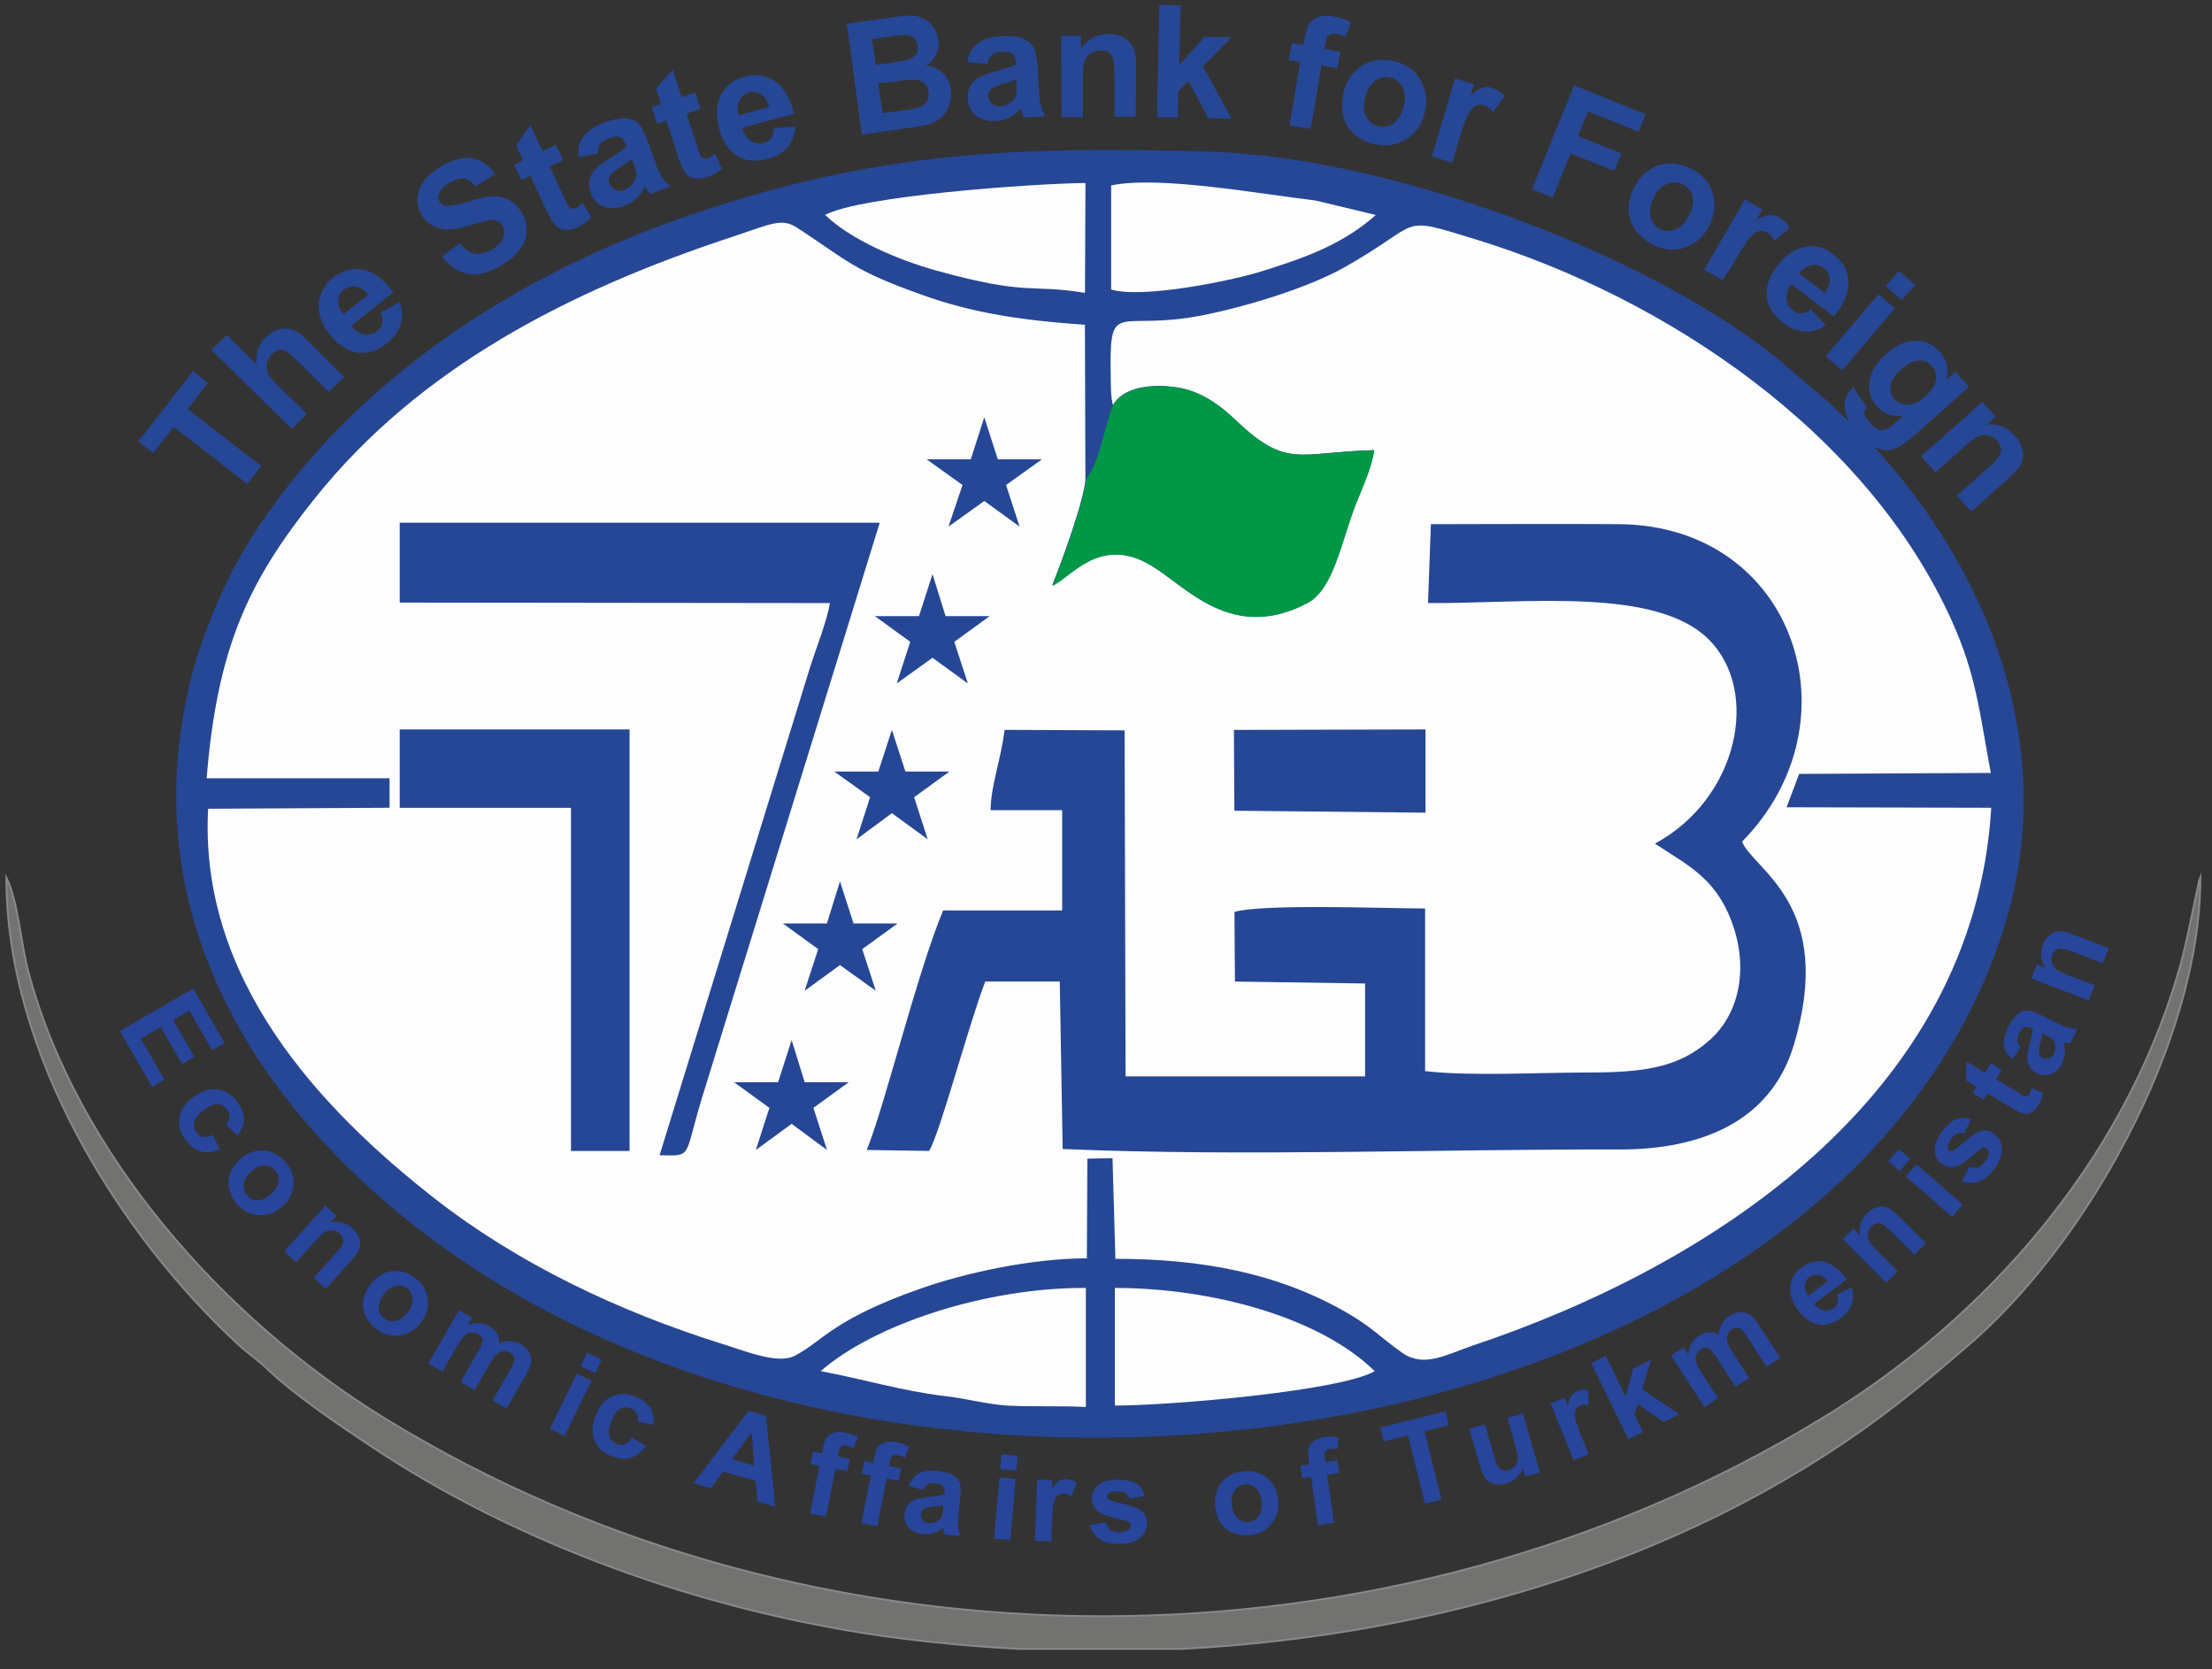<?xml version="1.0" encoding="UTF-8"?> <svg xmlns="http://www.w3.org/2000/svg" width="110" height="83" viewBox="0 0 110 83" fill="none"><rect x="0" y="0" width="110" height="83" fill="#333333" stroke="none"/><g clip-path="url(#clip0_865_1698)"><path fill-rule="evenodd" clip-rule="evenodd" d="M88.315 17.762C81.626 12.444 68.896 7.776 60.065 7.535C50.44 7.271 43.678 7.535 34.606 10.591C25.678 13.575 17.353 19.014 12.42 26.858C11.289 28.639 10.085 31.43 9.508 33.692C6.717 44.834 12.107 54.074 20.168 60.595C43.87 79.773 91.227 72.795 99.649 46.157C102.537 36.989 98.759 27.821 92.334 21.3C89.326 18.628 93.778 22.43 88.315 17.762Z" fill="#264796"></path><path fill-rule="evenodd" clip-rule="evenodd" d="M55.348 20.143C55.95 19.084 57.706 19.084 58.741 19.3C59.968 19.565 60.883 20.359 61.484 20.937C64.011 23.319 64.564 22.477 68.318 22.381C68.222 23.223 67.644 24.45 67.404 25.076C66.658 27.001 66.321 29.287 64.997 29.985C61.243 31.958 59.006 29.166 57.225 28.108C54.674 26.568 53.182 28.782 52.316 29.118C52.749 28.06 53.904 24.907 53.976 23.849L53.952 16.148C50.848 15.932 48.37 15.571 45.843 14.656C42.378 13.429 42.137 12.948 39.659 11.335C38.865 10.806 38.335 11.143 36.362 11.793C28.349 14.44 20.889 18.242 15.668 24.763C12.395 28.854 10.807 32.126 10.277 38.696H19.373V40.163L10.35 40.212C9.892 48.706 15.908 55.131 21.635 59.607C25.774 62.831 30.731 65.189 35.857 66.802C37.036 67.162 38.672 67.86 39.538 67.403C40.886 66.705 41.415 65.598 45.747 64.082C47.985 63.288 51.305 62.566 54.049 62.566L54.073 57.609L55.324 57.585L55.468 62.59C59.655 62.59 63.481 63.264 66.922 65.237C68.27 66.007 68.655 66.513 69.762 67.283C70.821 68.005 71.928 67.355 73.179 66.922C84.946 63 98.157 54.577 99.023 40.163L88.844 40.139L89.47 38.479L98.999 38.431C98.421 35.279 98.253 33.522 97.074 30.899C92.863 21.514 82.876 14.825 73.42 11.913C69.401 10.686 70.893 11.023 66.826 13.309C64.973 14.344 61.845 15.282 59.727 15.691C55.709 16.461 55.204 14.921 55.228 18.218C55.252 18.891 55.204 19.662 55.348 20.143Z" fill="#FDFDFD"></path><path fill-rule="evenodd" clip-rule="evenodd" d="M71.013 29.986C75.922 30.01 82.371 29.168 84.994 31.815C87.545 34.389 86.438 39.707 82.299 41.945C83.839 42.98 85.283 43.606 86.101 45.795C86.991 48.13 86.486 50.416 85.018 51.715C83.43 53.135 81.625 53.327 78.834 53.327C76.499 53.327 73.082 53.52 70.869 53.255V45.17C68.895 45.17 62.88 44.929 61.388 45.338L61.412 48.803L67.885 48.9V53.52H55.974L55.925 36.314L49.958 36.29C49.765 37.83 49.284 38.985 49.26 40.285H52.821V45.266H46.902C45.602 48.37 43.966 55.108 43.1 57.177L46.204 57.225C46.757 56.311 48.153 50.993 48.995 48.803H52.701L52.845 57.129C61.821 57.514 71.543 57.129 80.566 57.153C84.537 57.153 88.05 55.806 89.205 51.956C91.299 44.977 87.208 43.269 86.63 41.849C92.478 35.905 89.253 26.184 80.59 26.063C77.462 26.039 74.286 26.063 71.157 26.063L71.013 29.986Z" fill="#264796"></path><path fill-rule="evenodd" clip-rule="evenodd" d="M109.42 43.651C109.396 43.723 109.347 43.795 109.347 43.843L108.866 46.13C108.698 46.9 108.529 47.694 108.289 48.464C105.545 57.728 98.832 65.501 90.626 70.506C69.162 83.62 40.526 83.668 19.11 70.506C11.169 65.621 3.806 57.367 1.399 48.271C1.038 46.9 0.894 44.782 0.316 43.627C0.316 52.554 6.068 61.506 11.819 66.824C12.42 67.377 12.757 67.546 13.407 68.172C14.73 69.423 16.92 70.891 18.436 71.901C25.679 76.738 34.799 80.035 43.847 81.334C46.085 81.647 48.347 81.864 50.657 81.984H58.79C71.664 81.31 84.634 77.412 94.476 69.712C95.655 68.797 96.546 68.027 97.677 67.065C103.644 62.084 109.444 51.784 109.42 43.651Z" fill="#727271" stroke="#898989" stroke-width="0.091" stroke-miterlimit="10"></path><path fill-rule="evenodd" clip-rule="evenodd" d="M19.877 29.961L41.269 29.985C41.125 30.899 40.547 32.319 40.259 33.257L32.799 57.441C34.483 57.465 33.978 57.609 34.941 54.481L43.748 25.99H19.877V29.961Z" fill="#264796"></path><path fill-rule="evenodd" clip-rule="evenodd" d="M55.348 20.146C54.842 21.493 54.77 22.721 54 23.852C53.928 24.91 52.773 28.039 52.34 29.122C53.206 28.785 54.674 26.571 57.249 28.111C59.029 29.17 61.267 31.961 65.021 29.988C66.321 29.29 66.682 27.004 67.428 25.079C67.668 24.453 68.246 23.226 68.342 22.384C64.588 22.48 64.035 23.322 61.508 20.94C60.906 20.362 59.992 19.568 58.765 19.304C57.706 19.111 55.949 19.111 55.348 20.146Z" fill="#009746"></path><path fill-rule="evenodd" clip-rule="evenodd" d="M19.877 40.166H28.395V56.962V57.227H31.307V36.268H19.877V40.166Z" fill="#264796"></path><path fill-rule="evenodd" clip-rule="evenodd" d="M40.812 68.176C42.786 68.537 44.879 69.163 46.901 69.403C48.007 69.524 49.018 69.812 50.053 69.885C51.352 69.957 52.676 69.885 53.999 69.957V64.037C48.946 64.013 43.411 65.89 40.812 68.176Z" fill="#FDFDFD"></path><path fill-rule="evenodd" clip-rule="evenodd" d="M55.441 68.417V69.885C58.209 69.885 66.655 69.163 68.363 68.176C65.62 65.481 60.23 64.037 55.441 64.037V68.417Z" fill="#FDFDFD"></path><path fill-rule="evenodd" clip-rule="evenodd" d="M55.256 14.394C56.748 14.852 61.007 14.009 62.619 13.528C64.857 12.83 66.734 12.181 68.418 10.689L65.411 9.967C62.691 9.654 57.614 8.715 55.256 9.221V14.394Z" fill="#FDFDFD"></path><path fill-rule="evenodd" clip-rule="evenodd" d="M41.033 10.688C42.309 11.915 44.595 12.902 46.568 13.455C51.188 14.73 51.164 14.105 53.955 14.562L53.979 9.1C51.308 9.124 42.742 9.749 41.033 10.688Z" fill="#FDFDFD"></path><path fill-rule="evenodd" clip-rule="evenodd" d="M61.385 40.31L70.89 40.407V36.268L61.361 36.292L61.385 40.31Z" fill="#264796"></path><path d="M12.295 24.065L8.637 21.225L7.627 22.525L6.881 21.947L9.6 18.458L10.346 19.036L9.335 20.335L12.993 23.175L12.295 24.065ZM11.284 16.653L12.752 18.121C12.704 17.592 12.849 17.135 13.185 16.798C13.354 16.629 13.546 16.485 13.763 16.413C13.979 16.341 14.148 16.317 14.341 16.341C14.509 16.365 14.677 16.437 14.822 16.533C14.966 16.629 15.183 16.798 15.423 17.062L17.108 18.747L16.338 19.493L14.822 17.977C14.533 17.688 14.316 17.496 14.196 17.448C14.076 17.399 13.979 17.375 13.859 17.399C13.739 17.423 13.619 17.496 13.522 17.616C13.402 17.736 13.306 17.881 13.282 18.049C13.234 18.218 13.258 18.386 13.33 18.554C13.402 18.723 13.57 18.939 13.811 19.156L15.255 20.576L14.509 21.322L10.514 17.399L11.284 16.653ZM18.937 15.546L19.875 15.017C20.019 15.402 20.019 15.787 19.923 16.124C19.827 16.461 19.586 16.774 19.249 17.062C18.696 17.496 18.142 17.64 17.589 17.496C17.156 17.375 16.747 17.087 16.41 16.653C16.001 16.124 15.808 15.595 15.857 15.089C15.905 14.584 16.121 14.151 16.554 13.814C17.036 13.453 17.517 13.309 18.046 13.405C18.576 13.501 19.081 13.886 19.562 14.536L17.469 16.196C17.661 16.437 17.902 16.581 18.118 16.629C18.359 16.677 18.576 16.605 18.768 16.461C18.889 16.365 18.985 16.244 19.009 16.1C19.033 15.907 19.009 15.739 18.937 15.546ZM18.311 14.656C18.118 14.415 17.902 14.271 17.685 14.247C17.469 14.223 17.276 14.271 17.108 14.391C16.915 14.536 16.819 14.728 16.819 14.945C16.795 15.162 16.891 15.402 17.084 15.619C17.06 15.643 18.311 14.656 18.311 14.656ZM21.969 12.755L22.859 12.105C23.1 12.394 23.364 12.563 23.605 12.611C23.87 12.659 24.134 12.587 24.447 12.418C24.76 12.226 24.952 12.033 25.025 11.817C25.097 11.6 25.097 11.383 24.977 11.215C24.904 11.095 24.808 11.023 24.712 10.974C24.591 10.926 24.447 10.926 24.23 10.974C24.086 10.998 23.797 11.095 23.34 11.215C22.739 11.383 22.281 11.456 21.969 11.383C21.511 11.287 21.174 11.047 20.958 10.662C20.814 10.421 20.741 10.156 20.765 9.843C20.79 9.555 20.886 9.266 21.078 9.001C21.271 8.737 21.559 8.496 21.921 8.279C22.522 7.918 23.051 7.798 23.509 7.87C23.966 7.967 24.351 8.231 24.616 8.664L23.653 9.266C23.46 9.049 23.268 8.905 23.076 8.881C22.883 8.857 22.642 8.929 22.378 9.073C22.089 9.242 21.921 9.434 21.824 9.627C21.776 9.771 21.776 9.892 21.848 10.012C21.921 10.132 22.017 10.204 22.161 10.229C22.354 10.252 22.715 10.204 23.244 10.036C23.773 9.868 24.206 9.771 24.495 9.771C24.784 9.747 25.073 9.819 25.313 9.94C25.554 10.06 25.771 10.301 25.963 10.589C26.131 10.854 26.204 11.167 26.18 11.504C26.18 11.841 26.059 12.13 25.843 12.418C25.626 12.707 25.313 12.972 24.904 13.212C24.303 13.573 23.749 13.718 23.268 13.621C22.787 13.525 22.354 13.236 21.969 12.755ZM27.648 7.197L28.009 7.967L27.335 8.279L28.032 9.771C28.177 10.084 28.249 10.252 28.297 10.301C28.345 10.349 28.369 10.373 28.442 10.373C28.49 10.373 28.562 10.373 28.634 10.349C28.73 10.301 28.851 10.204 28.971 10.084L29.404 10.806C29.236 10.998 28.995 11.167 28.706 11.311C28.538 11.383 28.369 11.432 28.201 11.432C28.032 11.432 27.888 11.408 27.792 11.335C27.672 11.263 27.575 11.167 27.479 11.023C27.407 10.926 27.287 10.686 27.118 10.349L26.372 8.737L25.939 8.953L25.578 8.183L26.011 7.967L25.674 7.245L26.372 6.21L26.974 7.509L27.648 7.197ZM29.741 7.63L28.779 7.822C28.73 7.413 28.803 7.076 28.995 6.811C29.163 6.547 29.5 6.306 30.006 6.114C30.439 5.945 30.8 5.873 31.064 5.873C31.329 5.897 31.522 5.969 31.69 6.09C31.835 6.21 32.003 6.499 32.171 6.932L32.605 8.111C32.725 8.448 32.845 8.688 32.941 8.833C33.038 8.977 33.158 9.122 33.327 9.266L32.34 9.651C32.292 9.603 32.22 9.507 32.123 9.386C32.075 9.338 32.051 9.29 32.051 9.29C31.955 9.531 31.811 9.723 31.642 9.868C31.474 10.036 31.281 10.156 31.064 10.229C30.68 10.373 30.343 10.397 30.03 10.277C29.717 10.156 29.5 9.94 29.38 9.603C29.308 9.386 29.284 9.17 29.308 8.977C29.356 8.761 29.428 8.592 29.597 8.424C29.741 8.255 29.982 8.087 30.294 7.894C30.728 7.63 31.016 7.413 31.161 7.269L31.113 7.172C31.041 6.98 30.944 6.86 30.8 6.811C30.68 6.763 30.487 6.787 30.222 6.908C30.054 6.98 29.91 7.076 29.837 7.172C29.765 7.269 29.741 7.437 29.741 7.63ZM31.401 7.918C31.281 8.015 31.113 8.135 30.848 8.303C30.583 8.472 30.439 8.592 30.367 8.688C30.27 8.833 30.246 8.977 30.319 9.122C30.367 9.266 30.463 9.362 30.607 9.434C30.752 9.507 30.896 9.507 31.064 9.434C31.233 9.362 31.401 9.242 31.522 9.049C31.618 8.905 31.642 8.761 31.642 8.616C31.642 8.52 31.594 8.352 31.498 8.111L31.401 7.918ZM34.578 4.598L34.843 5.416L34.145 5.656L34.65 7.221C34.746 7.533 34.818 7.726 34.843 7.774C34.867 7.822 34.915 7.846 34.987 7.87C35.035 7.894 35.107 7.894 35.179 7.87C35.276 7.846 35.396 7.774 35.564 7.63L35.901 8.4C35.709 8.568 35.444 8.712 35.155 8.809C34.963 8.857 34.794 8.881 34.626 8.881C34.458 8.857 34.313 8.833 34.217 8.737C34.121 8.664 34.024 8.544 33.952 8.376C33.904 8.255 33.808 8.039 33.687 7.678L33.134 5.993L32.677 6.138L32.412 5.32L32.869 5.175L32.629 4.405L33.447 3.467L33.904 4.838L34.578 4.598ZM38.476 6.378L39.559 6.282C39.535 6.691 39.39 7.028 39.174 7.317C38.933 7.582 38.62 7.798 38.187 7.894C37.514 8.087 36.936 7.991 36.503 7.63C36.142 7.341 35.901 6.932 35.757 6.378C35.588 5.729 35.612 5.175 35.853 4.718C36.094 4.261 36.479 3.948 36.984 3.828C37.562 3.659 38.067 3.731 38.524 4.02C38.957 4.309 39.294 4.862 39.487 5.656L36.912 6.354C37.008 6.667 37.153 6.884 37.345 7.004C37.538 7.124 37.778 7.172 37.995 7.1C38.163 7.052 38.283 6.98 38.356 6.86C38.428 6.739 38.476 6.595 38.476 6.378ZM38.26 5.32C38.163 5.031 38.043 4.814 37.85 4.694C37.658 4.574 37.465 4.55 37.249 4.598C37.032 4.67 36.864 4.79 36.767 5.007C36.671 5.199 36.647 5.464 36.743 5.729L38.26 5.32ZM42.11 1.181L44.323 0.868C44.757 0.796 45.093 0.772 45.31 0.772C45.527 0.772 45.743 0.82 45.912 0.916C46.104 1.012 46.273 1.133 46.393 1.325C46.537 1.493 46.609 1.71 46.658 1.951C46.706 2.215 46.658 2.456 46.561 2.697C46.441 2.937 46.297 3.13 46.056 3.25C46.417 3.298 46.682 3.443 46.898 3.635C47.115 3.852 47.235 4.116 47.283 4.429C47.307 4.67 47.307 4.935 47.211 5.199C47.139 5.464 46.995 5.656 46.802 5.849C46.609 6.017 46.393 6.138 46.08 6.21C45.888 6.258 45.454 6.33 44.733 6.426L42.856 6.691L42.11 1.181ZM43.361 1.951L43.553 3.226L44.275 3.13C44.708 3.058 44.973 3.034 45.093 2.985C45.286 2.937 45.43 2.841 45.527 2.721C45.623 2.6 45.647 2.456 45.623 2.264C45.599 2.095 45.527 1.951 45.43 1.879C45.31 1.782 45.166 1.734 44.973 1.734C44.853 1.734 44.54 1.782 44.011 1.854L43.361 1.951ZM43.674 4.14L43.89 5.632L44.925 5.488C45.334 5.44 45.575 5.392 45.695 5.344C45.864 5.295 45.984 5.199 46.08 5.055C46.176 4.91 46.2 4.766 46.176 4.574C46.152 4.405 46.104 4.261 45.984 4.165C45.888 4.068 45.767 3.996 45.599 3.972C45.43 3.948 45.093 3.972 44.588 4.044L43.674 4.14ZM49.088 3.178L48.101 3.082C48.174 2.673 48.342 2.384 48.607 2.167C48.871 1.951 49.256 1.83 49.762 1.806C50.243 1.782 50.604 1.806 50.845 1.903C51.085 1.999 51.254 2.143 51.374 2.288C51.47 2.456 51.542 2.769 51.591 3.226L51.663 4.477C51.687 4.838 51.711 5.103 51.759 5.247C51.807 5.392 51.879 5.584 51.976 5.777L50.917 5.849C50.893 5.777 50.845 5.681 50.797 5.536C50.772 5.464 50.748 5.44 50.748 5.416C50.58 5.608 50.387 5.753 50.195 5.849C50.002 5.945 49.786 6.017 49.545 6.017C49.136 6.041 48.799 5.945 48.535 5.753C48.27 5.536 48.15 5.271 48.125 4.91C48.101 4.694 48.15 4.477 48.246 4.285C48.342 4.092 48.486 3.948 48.679 3.852C48.871 3.755 49.136 3.635 49.521 3.539C50.002 3.419 50.363 3.298 50.532 3.202V3.106C50.508 2.889 50.46 2.745 50.339 2.673C50.219 2.6 50.026 2.552 49.762 2.576C49.569 2.6 49.425 2.649 49.329 2.721C49.208 2.841 49.136 2.985 49.088 3.178ZM50.556 3.948C50.411 3.996 50.219 4.068 49.906 4.165C49.617 4.237 49.425 4.333 49.329 4.381C49.208 4.501 49.136 4.622 49.136 4.766C49.136 4.91 49.208 5.031 49.329 5.151C49.449 5.247 49.593 5.295 49.762 5.295C49.954 5.271 50.123 5.199 50.291 5.079C50.411 4.983 50.484 4.862 50.532 4.718C50.556 4.622 50.556 4.453 50.532 4.189L50.556 3.948ZM56.475 5.801H55.417V3.731C55.417 3.298 55.393 3.009 55.344 2.889C55.296 2.769 55.224 2.673 55.128 2.6C55.032 2.528 54.887 2.504 54.743 2.504C54.55 2.504 54.382 2.552 54.237 2.649C54.093 2.745 53.997 2.889 53.925 3.058C53.877 3.226 53.852 3.539 53.852 3.996V5.825H52.794L52.77 1.782H53.756V2.384C54.117 1.927 54.55 1.71 55.104 1.686C55.344 1.686 55.561 1.734 55.754 1.806C55.946 1.903 56.09 1.999 56.211 2.119C56.307 2.239 56.379 2.408 56.427 2.576C56.475 2.745 56.499 2.985 56.499 3.298L56.475 5.801ZM57.534 5.825L57.654 0.242L58.713 0.266L58.641 3.226L59.916 1.83L61.24 1.854L59.82 3.298L61.24 5.897L60.085 5.873L59.098 4.02L58.593 4.55L58.569 5.849L57.534 5.825ZM64.248 2.143L64.825 2.239L64.874 1.927C64.922 1.59 65.018 1.349 65.114 1.181C65.21 1.036 65.379 0.916 65.571 0.844C65.788 0.772 66.029 0.772 66.317 0.82C66.63 0.868 66.919 0.964 67.184 1.108L66.919 1.83C66.751 1.758 66.582 1.71 66.438 1.686C66.293 1.662 66.173 1.686 66.077 1.734C66.004 1.806 65.932 1.927 65.908 2.143L65.86 2.432L66.654 2.576L66.51 3.394L65.716 3.25L65.186 6.402L64.128 6.234L64.657 3.082L64.079 2.985L64.248 2.143ZM66.823 4.574C66.895 4.237 67.063 3.9 67.304 3.635C67.545 3.346 67.857 3.154 68.194 3.058C68.555 2.961 68.916 2.961 69.301 3.034C69.903 3.178 70.336 3.467 70.625 3.948C70.913 4.429 70.986 4.959 70.865 5.56C70.721 6.162 70.432 6.619 69.951 6.908C69.47 7.221 68.94 7.293 68.363 7.172C68.002 7.1 67.665 6.932 67.376 6.691C67.087 6.451 66.895 6.162 66.799 5.801C66.726 5.416 66.726 5.031 66.823 4.574ZM67.881 4.862C67.785 5.247 67.809 5.584 67.954 5.825C68.098 6.066 68.29 6.234 68.579 6.282C68.844 6.354 69.109 6.282 69.325 6.114C69.566 5.945 69.71 5.656 69.806 5.271C69.903 4.886 69.879 4.574 69.734 4.309C69.59 4.068 69.397 3.9 69.133 3.852C68.868 3.78 68.603 3.852 68.387 4.02C68.146 4.189 67.978 4.477 67.881 4.862ZM72.213 8.087L71.202 7.774L72.357 3.9L73.296 4.189L73.127 4.742C73.368 4.525 73.56 4.405 73.729 4.357C73.873 4.309 74.042 4.309 74.21 4.381C74.451 4.453 74.643 4.574 74.836 4.766L74.258 5.56C74.114 5.392 73.969 5.295 73.825 5.247C73.681 5.199 73.536 5.199 73.416 5.247C73.296 5.295 73.175 5.416 73.055 5.608C72.935 5.801 72.766 6.234 72.574 6.884L72.213 8.087ZM76.183 9.41L78.277 4.237L81.838 5.681L81.477 6.547L78.975 5.536L78.469 6.763L80.635 7.63L80.274 8.496L78.108 7.63L77.218 9.819L76.183 9.41ZM81.285 9.266C81.453 8.953 81.67 8.688 81.983 8.472C82.295 8.255 82.632 8.135 82.993 8.135C83.354 8.111 83.715 8.207 84.076 8.376C84.629 8.64 84.99 9.049 85.159 9.579C85.327 10.108 85.279 10.638 85.014 11.191C84.75 11.745 84.341 12.105 83.811 12.298C83.282 12.49 82.753 12.442 82.199 12.178C81.862 12.009 81.598 11.768 81.357 11.48C81.14 11.191 81.02 10.854 80.996 10.469C80.972 10.06 81.068 9.675 81.285 9.266ZM82.247 9.819C82.055 10.18 82.007 10.493 82.079 10.782C82.151 11.071 82.32 11.263 82.56 11.383C82.801 11.504 83.065 11.528 83.33 11.408C83.595 11.311 83.811 11.071 84.004 10.71C84.172 10.349 84.245 10.036 84.172 9.771C84.1 9.507 83.932 9.29 83.691 9.17C83.45 9.049 83.186 9.025 82.921 9.146C82.632 9.218 82.416 9.458 82.247 9.819ZM85.664 13.934L84.75 13.405L86.771 9.916L87.638 10.421L87.349 10.926C87.638 10.782 87.854 10.71 88.022 10.686C88.191 10.686 88.335 10.734 88.48 10.806C88.696 10.926 88.865 11.095 88.985 11.335L88.239 11.985C88.143 11.793 88.022 11.648 87.902 11.576C87.782 11.504 87.638 11.48 87.517 11.48C87.397 11.504 87.228 11.576 87.084 11.745C86.916 11.913 86.675 12.274 86.338 12.875L85.664 13.934ZM90.044 15.378L90.79 16.172C90.453 16.413 90.092 16.509 89.731 16.485C89.37 16.461 89.009 16.317 88.672 16.052C88.119 15.619 87.83 15.137 87.854 14.56C87.854 14.103 88.046 13.646 88.383 13.212C88.793 12.683 89.25 12.37 89.755 12.274C90.26 12.178 90.742 12.298 91.151 12.635C91.632 12.996 91.897 13.453 91.921 13.982C91.945 14.512 91.728 15.089 91.199 15.739L89.081 14.127C88.889 14.391 88.817 14.632 88.841 14.873C88.865 15.113 88.985 15.306 89.177 15.45C89.322 15.546 89.442 15.595 89.587 15.595C89.707 15.57 89.875 15.522 90.044 15.378ZM90.742 14.56C90.934 14.319 91.006 14.079 90.982 13.862C90.958 13.646 90.862 13.453 90.694 13.333C90.501 13.188 90.308 13.14 90.068 13.188C89.851 13.236 89.635 13.381 89.466 13.597L90.742 14.56ZM93.774 14.223L94.423 13.477L95.242 14.175L94.568 14.921L93.774 14.223ZM90.79 17.712L93.413 14.632L94.231 15.33L91.608 18.41L90.79 17.712ZM92.137 19.228L92.835 20.239C92.739 20.359 92.691 20.455 92.715 20.552C92.715 20.672 92.811 20.816 92.956 20.985C93.148 21.201 93.316 21.322 93.461 21.37C93.557 21.394 93.677 21.394 93.798 21.346C93.894 21.322 94.014 21.225 94.207 21.057L94.64 20.672C94.086 20.72 93.653 20.576 93.341 20.215C92.98 19.806 92.859 19.324 93.004 18.795C93.1 18.362 93.365 17.977 93.774 17.616C94.279 17.159 94.784 16.942 95.266 16.942C95.747 16.942 96.156 17.135 96.469 17.496C96.806 17.881 96.902 18.314 96.806 18.867L97.239 18.482L97.912 19.228L95.217 21.634C94.856 21.947 94.568 22.164 94.351 22.26C94.135 22.356 93.918 22.404 93.725 22.381C93.533 22.356 93.316 22.284 93.1 22.164C92.883 22.044 92.667 21.827 92.426 21.562C91.969 21.057 91.728 20.6 91.728 20.239C91.704 19.878 91.849 19.565 92.113 19.324C92.065 19.276 92.113 19.252 92.137 19.228ZM94.544 18.362C94.231 18.651 94.038 18.915 94.014 19.18C93.966 19.445 94.038 19.661 94.207 19.83C94.375 20.022 94.592 20.119 94.88 20.119C95.145 20.119 95.434 19.974 95.747 19.709C96.06 19.421 96.228 19.156 96.276 18.891C96.324 18.627 96.252 18.41 96.06 18.193C95.891 18.001 95.675 17.905 95.41 17.929C95.121 17.953 94.856 18.097 94.544 18.362ZM98.033 25.436L97.311 24.642L98.851 23.271C99.188 22.982 99.38 22.765 99.428 22.645C99.501 22.525 99.525 22.404 99.501 22.284C99.477 22.164 99.428 22.044 99.332 21.923C99.212 21.779 99.067 21.683 98.875 21.659C98.707 21.61 98.538 21.634 98.37 21.707C98.201 21.779 97.961 21.971 97.624 22.26L96.252 23.487L95.53 22.693L98.586 19.974L99.236 20.72L98.803 21.105C99.38 21.057 99.838 21.25 100.199 21.659C100.367 21.827 100.463 22.02 100.535 22.236C100.608 22.429 100.632 22.621 100.584 22.79C100.559 22.958 100.487 23.102 100.391 23.247C100.295 23.391 100.126 23.56 99.886 23.776L98.033 25.436Z" fill="#264796"></path><path d="M5.962 51.262L9.611 49.154L11.174 51.861L10.556 52.217L9.419 50.248L8.61 50.715L9.668 52.547L9.053 52.902L7.995 51.07L7.002 51.644L8.179 53.682L7.564 54.038L5.962 51.262Z" fill="#27459B"></path><path d="M11.814 56.462L11.23 55.902C11.343 55.786 11.403 55.666 11.412 55.542C11.422 55.418 11.383 55.295 11.294 55.173C11.175 55.01 11.024 54.921 10.84 54.906C10.659 54.891 10.436 54.979 10.172 55.17C9.879 55.383 9.708 55.583 9.658 55.768C9.609 55.955 9.645 56.132 9.765 56.298C9.856 56.422 9.964 56.498 10.091 56.526C10.22 56.553 10.383 56.521 10.578 56.428L10.935 57.15C10.592 57.297 10.277 57.331 9.989 57.251C9.701 57.171 9.442 56.972 9.211 56.654C8.948 56.293 8.853 55.922 8.924 55.541C8.997 55.161 9.234 54.825 9.638 54.532C10.045 54.236 10.441 54.113 10.824 54.164C11.208 54.214 11.534 54.423 11.801 54.79C12.019 55.091 12.128 55.377 12.126 55.648C12.127 55.92 12.023 56.191 11.814 56.462Z" fill="#27459B"></path><path d="M11.924 57.652C12.117 57.465 12.35 57.332 12.623 57.253C12.895 57.174 13.163 57.175 13.425 57.257C13.69 57.34 13.926 57.489 14.133 57.704C14.454 58.036 14.609 58.413 14.598 58.835C14.588 59.255 14.418 59.624 14.088 59.942C13.756 60.263 13.377 60.422 12.95 60.418C12.525 60.415 12.156 60.251 11.842 59.925C11.648 59.724 11.507 59.488 11.421 59.217C11.336 58.947 11.336 58.68 11.419 58.415C11.504 58.15 11.672 57.895 11.924 57.652ZM12.468 58.277C12.251 58.487 12.134 58.7 12.118 58.916C12.102 59.131 12.167 59.314 12.314 59.466C12.46 59.617 12.64 59.688 12.855 59.679C13.07 59.67 13.289 59.559 13.509 59.346C13.724 59.139 13.84 58.927 13.856 58.712C13.873 58.498 13.808 58.315 13.662 58.164C13.515 58.012 13.334 57.941 13.119 57.949C12.903 57.957 12.686 58.067 12.468 58.277Z" fill="#27459B"></path><path d="M16.203 64.076L15.603 63.536L16.645 62.378C16.866 62.133 16.995 61.963 17.034 61.869C17.073 61.773 17.082 61.679 17.06 61.587C17.039 61.495 16.988 61.413 16.906 61.34C16.802 61.246 16.683 61.191 16.549 61.174C16.416 61.156 16.291 61.18 16.175 61.246C16.06 61.313 15.889 61.474 15.661 61.727L14.735 62.755L14.135 62.214L16.178 59.945L16.735 60.447L16.435 60.781C16.864 60.703 17.229 60.799 17.529 61.069C17.662 61.189 17.761 61.322 17.827 61.469C17.894 61.615 17.922 61.75 17.911 61.874C17.902 61.999 17.865 62.118 17.802 62.232C17.74 62.346 17.63 62.491 17.473 62.666L16.203 64.076Z" fill="#27459B"></path><path d="M18.446 63.826C18.607 63.612 18.817 63.444 19.073 63.324C19.33 63.203 19.594 63.162 19.867 63.202C20.141 63.243 20.397 63.353 20.636 63.533C21.005 63.811 21.217 64.159 21.271 64.577C21.327 64.993 21.217 65.384 20.941 65.75C20.663 66.119 20.313 66.335 19.891 66.399C19.472 66.462 19.081 66.357 18.72 66.085C18.497 65.916 18.321 65.705 18.194 65.451C18.068 65.197 18.025 64.934 18.066 64.66C18.108 64.384 18.235 64.106 18.446 63.826ZM19.081 64.359C18.899 64.601 18.817 64.829 18.835 65.044C18.853 65.26 18.946 65.43 19.114 65.557C19.282 65.684 19.472 65.726 19.682 65.683C19.893 65.641 20.092 65.497 20.276 65.252C20.456 65.014 20.537 64.787 20.519 64.572C20.503 64.358 20.41 64.187 20.242 64.061C20.074 63.934 19.884 63.891 19.672 63.933C19.46 63.975 19.263 64.117 19.081 64.359Z" fill="#27459B"></path><path d="M22.827 65.147L23.471 65.519L23.263 65.88C23.656 65.733 24.011 65.752 24.33 65.936C24.499 66.033 24.626 66.153 24.71 66.294C24.794 66.436 24.836 66.6 24.834 66.787C25.032 66.713 25.218 66.68 25.392 66.688C25.567 66.696 25.731 66.744 25.883 66.832C26.078 66.945 26.219 67.079 26.307 67.237C26.397 67.392 26.431 67.566 26.409 67.757C26.392 67.897 26.31 68.094 26.165 68.346L25.189 70.036L24.489 69.632L25.362 68.121C25.513 67.859 25.587 67.676 25.583 67.572C25.576 67.435 25.505 67.328 25.37 67.25C25.272 67.193 25.163 67.17 25.042 67.18C24.921 67.19 24.808 67.242 24.703 67.336C24.599 67.428 24.475 67.599 24.331 67.848L23.598 69.118L22.898 68.714L23.735 67.265C23.884 67.008 23.967 66.835 23.985 66.746C24.003 66.656 23.996 66.578 23.964 66.511C23.934 66.445 23.874 66.386 23.784 66.334C23.677 66.272 23.563 66.245 23.443 66.253C23.323 66.261 23.212 66.309 23.111 66.397C23.011 66.485 22.888 66.656 22.741 66.91L22 68.195L21.3 67.791L22.827 65.147Z" fill="#27459B"></path><path d="M28.869 67.923L29.197 67.251L29.923 67.605L29.595 68.277L28.869 67.923ZM27.349 71.039L28.688 68.295L29.414 68.649L28.075 71.393L27.349 71.039Z" fill="#27459B"></path><path d="M32.494 70.846L31.702 70.681C31.737 70.523 31.725 70.389 31.666 70.279C31.609 70.169 31.511 70.086 31.37 70.029C31.183 69.954 31.008 69.958 30.844 70.043C30.682 70.126 30.54 70.319 30.418 70.621C30.282 70.957 30.242 71.217 30.298 71.401C30.356 71.585 30.48 71.716 30.67 71.793C30.812 71.85 30.945 71.857 31.068 71.814C31.191 71.769 31.312 71.655 31.429 71.473L32.114 71.895C31.901 72.202 31.651 72.398 31.365 72.483C31.078 72.567 30.753 72.536 30.389 72.389C29.975 72.222 29.697 71.958 29.555 71.597C29.416 71.236 29.439 70.825 29.626 70.363C29.815 69.896 30.085 69.582 30.437 69.423C30.789 69.261 31.176 69.266 31.597 69.436C31.942 69.575 32.186 69.76 32.328 69.991C32.473 70.221 32.528 70.506 32.494 70.846Z" fill="#27459B"></path><path d="M38.554 74.91L37.664 74.655L37.574 73.633L35.955 73.169L35.357 73.993L34.489 73.744L37.228 70.145L38.093 70.393L38.554 74.91ZM37.508 72.875L37.38 71.212L36.402 72.558L37.508 72.875Z" fill="#27459B"></path><path d="M40.431 72.174L40.871 72.259L40.915 72.033C40.964 71.781 41.027 71.598 41.104 71.484C41.183 71.371 41.301 71.289 41.459 71.24C41.619 71.189 41.809 71.185 42.029 71.228C42.255 71.272 42.47 71.349 42.673 71.458L42.458 71.99C42.338 71.936 42.22 71.897 42.103 71.875C41.988 71.852 41.9 71.864 41.839 71.908C41.78 71.951 41.735 72.049 41.706 72.201L41.664 72.413L42.257 72.528L42.136 73.152L41.543 73.037L41.082 75.41L40.289 75.256L40.75 72.883L40.31 72.797L40.431 72.174Z" fill="#27459B"></path><path d="M42.978 72.65L43.418 72.736L43.462 72.51C43.511 72.258 43.574 72.075 43.651 71.961C43.73 71.847 43.848 71.766 44.006 71.716C44.166 71.666 44.356 71.662 44.576 71.704C44.802 71.748 45.017 71.825 45.22 71.935L45.005 72.467C44.885 72.412 44.767 72.374 44.65 72.351C44.535 72.329 44.447 72.34 44.386 72.385C44.326 72.428 44.282 72.526 44.252 72.678L44.211 72.89L44.804 73.005L44.683 73.629L44.09 73.513L43.629 75.887L42.836 75.733L43.297 73.359L42.857 73.274L42.978 72.65Z" fill="#27459B"></path><path d="M45.905 74.08L45.186 73.884C45.294 73.598 45.455 73.392 45.667 73.269C45.88 73.145 46.184 73.1 46.579 73.135C46.938 73.166 47.202 73.233 47.37 73.334C47.538 73.433 47.652 73.552 47.711 73.69C47.772 73.826 47.788 74.069 47.757 74.418L47.666 75.357C47.643 75.624 47.638 75.823 47.652 75.953C47.667 76.081 47.704 76.221 47.762 76.372L46.966 76.303C46.95 76.247 46.931 76.166 46.91 76.058C46.9 76.009 46.894 75.977 46.889 75.961C46.74 76.083 46.584 76.17 46.422 76.223C46.259 76.276 46.089 76.295 45.912 76.28C45.599 76.252 45.359 76.146 45.192 75.96C45.028 75.774 44.957 75.552 44.98 75.292C44.995 75.12 45.049 74.971 45.143 74.844C45.237 74.716 45.36 74.623 45.514 74.565C45.669 74.506 45.888 74.461 46.172 74.432C46.554 74.395 46.82 74.352 46.971 74.303L46.978 74.223C46.991 74.068 46.963 73.955 46.892 73.884C46.821 73.81 46.68 73.764 46.468 73.746C46.325 73.733 46.211 73.752 46.126 73.802C46.041 73.85 45.967 73.943 45.905 74.08ZM46.925 74.827C46.819 74.853 46.652 74.879 46.424 74.907C46.197 74.936 46.047 74.97 45.974 75.01C45.862 75.075 45.801 75.165 45.791 75.279C45.782 75.392 45.815 75.493 45.892 75.582C45.969 75.672 46.072 75.722 46.202 75.734C46.347 75.746 46.49 75.711 46.63 75.627C46.733 75.563 46.805 75.48 46.845 75.377C46.872 75.31 46.894 75.18 46.911 74.988L46.925 74.827Z" fill="#27459B"></path><path d="M49.739 73.05L49.804 72.306L50.609 72.376L50.544 73.121L49.739 73.05ZM49.437 76.504L49.703 73.463L50.508 73.533L50.242 76.575L49.437 76.504Z" fill="#27459B"></path><path d="M52.277 76.64L51.469 76.612L51.576 73.56L52.326 73.587L52.311 74.02C52.446 73.82 52.566 73.689 52.67 73.627C52.775 73.566 52.893 73.537 53.024 73.542C53.208 73.548 53.383 73.605 53.55 73.713L53.275 74.408C53.142 74.315 53.017 74.266 52.901 74.262C52.788 74.258 52.691 74.287 52.61 74.347C52.529 74.406 52.463 74.516 52.411 74.677C52.362 74.838 52.328 75.178 52.31 75.697L52.277 76.64Z" fill="#27459B"></path><path d="M54.189 75.824L54.999 75.701C55.034 75.858 55.104 75.978 55.209 76.06C55.315 76.141 55.462 76.181 55.652 76.181C55.861 76.181 56.018 76.142 56.123 76.066C56.194 76.012 56.23 75.94 56.23 75.85C56.23 75.789 56.211 75.738 56.172 75.698C56.132 75.659 56.042 75.624 55.902 75.591C55.251 75.448 54.837 75.316 54.663 75.198C54.422 75.033 54.301 74.804 54.301 74.51C54.301 74.246 54.405 74.024 54.614 73.844C54.823 73.663 55.147 73.573 55.586 73.573C56.004 73.573 56.314 73.641 56.517 73.777C56.721 73.913 56.86 74.115 56.937 74.381L56.175 74.522C56.143 74.403 56.08 74.312 55.988 74.249C55.898 74.186 55.769 74.154 55.6 74.154C55.388 74.154 55.235 74.184 55.143 74.243C55.082 74.285 55.051 74.34 55.051 74.407C55.051 74.464 55.078 74.513 55.132 74.554C55.205 74.607 55.456 74.683 55.885 74.781C56.316 74.878 56.617 74.998 56.788 75.14C56.956 75.284 57.041 75.484 57.041 75.741C57.041 76.021 56.924 76.261 56.69 76.463C56.456 76.664 56.11 76.764 55.652 76.764C55.236 76.764 54.907 76.68 54.663 76.511C54.422 76.343 54.264 76.114 54.189 75.824Z" fill="#27459B"></path><path d="M60.426 74.864C60.398 74.597 60.437 74.332 60.542 74.068C60.647 73.805 60.813 73.595 61.039 73.438C61.267 73.281 61.53 73.187 61.828 73.156C62.287 73.107 62.679 73.217 63.004 73.486C63.329 73.752 63.515 74.113 63.563 74.569C63.611 75.028 63.503 75.425 63.237 75.759C62.973 76.091 62.617 76.281 62.167 76.329C61.889 76.358 61.616 76.323 61.349 76.224C61.084 76.124 60.874 75.96 60.717 75.732C60.559 75.502 60.463 75.213 60.426 74.864ZM61.254 74.82C61.285 75.121 61.381 75.344 61.541 75.49C61.701 75.635 61.885 75.696 62.095 75.674C62.305 75.652 62.472 75.553 62.596 75.379C62.722 75.204 62.769 74.963 62.737 74.659C62.706 74.361 62.61 74.14 62.45 73.995C62.293 73.85 62.109 73.788 61.899 73.81C61.69 73.832 61.522 73.931 61.396 74.106C61.269 74.281 61.222 74.519 61.254 74.82Z" fill="#27459B"></path><path d="M64.666 72.87L65.11 72.807L65.078 72.579C65.042 72.325 65.042 72.132 65.078 71.999C65.115 71.866 65.201 71.75 65.334 71.652C65.469 71.552 65.647 71.486 65.869 71.455C66.097 71.423 66.325 71.426 66.553 71.463L66.523 72.037C66.392 72.024 66.267 72.026 66.15 72.043C66.034 72.059 65.954 72.098 65.91 72.161C65.869 72.221 65.859 72.328 65.88 72.481L65.91 72.695L66.508 72.611L66.597 73.24L65.999 73.324L66.335 75.718L65.535 75.831L65.199 73.436L64.754 73.499L64.666 72.87Z" fill="#27459B"></path><path d="M70.864 74.768L70.017 71.37L68.803 71.673L68.631 70.981L71.88 70.171L72.053 70.863L70.842 71.165L71.689 74.562L70.864 74.768Z" fill="#27459B"></path><path d="M75.857 73.422L75.731 72.982C75.669 73.17 75.563 73.333 75.414 73.474C75.267 73.614 75.097 73.712 74.903 73.767C74.706 73.823 74.517 73.831 74.335 73.789C74.154 73.748 74.006 73.658 73.891 73.522C73.776 73.385 73.679 73.179 73.6 72.903L73.067 71.045L73.844 70.823L74.23 72.171C74.349 72.584 74.435 72.833 74.49 72.919C74.546 73.003 74.619 73.062 74.71 73.095C74.801 73.127 74.905 73.126 75.021 73.093C75.154 73.055 75.262 72.985 75.347 72.883C75.43 72.779 75.476 72.668 75.484 72.55C75.492 72.431 75.436 72.161 75.315 71.741L74.96 70.503L75.737 70.28L76.578 73.215L75.857 73.422Z" fill="#27459B"></path><path d="M79.003 72.307L78.254 72.609L77.11 69.778L77.806 69.497L77.969 69.9C78.011 69.662 78.067 69.493 78.137 69.395C78.208 69.296 78.304 69.222 78.425 69.173C78.596 69.104 78.779 69.085 78.975 69.115L79.007 69.862C78.848 69.831 78.714 69.837 78.606 69.881C78.501 69.923 78.424 69.989 78.375 70.077C78.325 70.163 78.309 70.29 78.328 70.459C78.348 70.626 78.455 70.951 78.65 71.432L79.003 72.307Z" fill="#27459B"></path><path d="M80.977 71.56L79.129 67.772L79.855 67.418L80.836 69.428L81.214 68.047L82.108 67.611L81.659 69.071L83.514 70.322L82.731 70.704L81.44 69.808L81.274 70.327L81.703 71.206L80.977 71.56Z" fill="#27459B"></path><path d="M83.098 67.397L83.723 66.992L83.95 67.341C83.997 66.925 84.174 66.616 84.483 66.416C84.647 66.309 84.811 66.251 84.976 66.24C85.14 66.229 85.305 66.267 85.471 66.354C85.495 66.144 85.55 65.963 85.636 65.811C85.723 65.659 85.84 65.535 85.988 65.439C86.176 65.317 86.36 65.252 86.54 65.245C86.719 65.236 86.889 65.284 87.05 65.39C87.167 65.469 87.305 65.631 87.464 65.875L88.527 67.513L87.85 67.952L86.899 66.489C86.734 66.235 86.605 66.086 86.51 66.042C86.385 65.987 86.257 66.001 86.127 66.086C86.032 66.147 85.961 66.234 85.915 66.346C85.869 66.458 85.864 66.583 85.9 66.719C85.936 66.854 86.031 67.042 86.188 67.283L86.986 68.513L86.309 68.953L85.398 67.55C85.236 67.3 85.119 67.147 85.048 67.091C84.977 67.034 84.904 67.005 84.83 67.003C84.757 67 84.677 67.026 84.591 67.083C84.486 67.151 84.41 67.24 84.363 67.35C84.316 67.461 84.309 67.581 84.341 67.711C84.374 67.841 84.471 68.028 84.63 68.274L85.438 69.518L84.761 69.958L83.098 67.397Z" fill="#27459B"></path><path d="M91.346 64.381L92.07 64.004C92.165 64.302 92.17 64.581 92.084 64.84C91.999 65.096 91.822 65.325 91.554 65.527C91.13 65.846 90.712 65.944 90.3 65.821C89.972 65.72 89.68 65.5 89.425 65.162C89.121 64.758 88.989 64.362 89.028 63.975C89.066 63.586 89.247 63.27 89.57 63.027C89.932 62.754 90.309 62.658 90.7 62.74C91.089 62.821 91.466 63.112 91.829 63.613L90.213 64.831C90.362 65.019 90.526 65.129 90.707 65.161C90.886 65.192 91.049 65.151 91.198 65.04C91.299 64.963 91.363 64.872 91.39 64.765C91.418 64.658 91.403 64.53 91.346 64.381ZM90.891 63.701C90.746 63.518 90.591 63.413 90.427 63.386C90.261 63.357 90.112 63.392 89.981 63.491C89.84 63.597 89.762 63.736 89.748 63.908C89.733 64.08 89.793 64.253 89.927 64.428L90.891 63.701Z" fill="#27459B"></path><path d="M95.767 61.812L95.196 62.383L94.094 61.282C93.861 61.048 93.698 60.91 93.606 60.867C93.512 60.822 93.419 60.809 93.325 60.826C93.233 60.843 93.149 60.889 93.071 60.967C92.972 61.065 92.911 61.181 92.886 61.314C92.862 61.447 92.88 61.573 92.939 61.692C93 61.81 93.151 61.99 93.392 62.231L94.37 63.209L93.799 63.78L91.64 61.621L92.171 61.09L92.488 61.408C92.432 60.975 92.548 60.616 92.834 60.33C92.96 60.204 93.098 60.112 93.248 60.054C93.397 59.994 93.534 59.973 93.657 59.991C93.781 60.007 93.899 60.05 94.008 60.119C94.12 60.187 94.258 60.304 94.425 60.471L95.767 61.812Z" fill="#27459B"></path><path d="M94.464 58.23L93.9 57.739L94.43 57.13L94.994 57.62L94.464 58.23ZM97.081 60.504L94.777 58.501L95.307 57.892L97.611 59.895L97.081 60.504Z" fill="#27459B"></path><path d="M97.566 58.731L97.943 58.003C98.09 58.067 98.228 58.081 98.357 58.044C98.484 58.006 98.603 57.91 98.715 57.757C98.838 57.588 98.899 57.438 98.899 57.308C98.897 57.219 98.86 57.148 98.787 57.095C98.737 57.059 98.685 57.045 98.63 57.052C98.575 57.062 98.494 57.114 98.385 57.208C97.886 57.651 97.537 57.908 97.338 57.979C97.063 58.078 96.807 58.041 96.569 57.868C96.355 57.713 96.237 57.498 96.214 57.223C96.191 56.948 96.309 56.633 96.567 56.278C96.812 55.94 97.05 55.729 97.279 55.644C97.509 55.56 97.754 55.565 98.014 55.66L97.68 56.359C97.565 56.315 97.455 56.312 97.35 56.349C97.246 56.385 97.144 56.471 97.045 56.608C96.92 56.78 96.854 56.92 96.848 57.03C96.846 57.104 96.872 57.161 96.927 57.2C96.973 57.234 97.028 57.241 97.093 57.221C97.179 57.194 97.388 57.035 97.719 56.746C98.052 56.454 98.325 56.281 98.54 56.227C98.756 56.175 98.967 56.224 99.175 56.375C99.402 56.54 99.527 56.776 99.553 57.083C99.578 57.391 99.456 57.73 99.187 58.1C98.942 58.437 98.68 58.654 98.401 58.751C98.123 58.848 97.844 58.841 97.566 58.731Z" fill="#27459B"></path><path d="M98.99 52.862L99.542 53.193L99.258 53.666L100.313 54.3C100.526 54.428 100.654 54.499 100.695 54.513C100.735 54.524 100.776 54.52 100.818 54.503C100.861 54.484 100.896 54.451 100.923 54.405C100.962 54.341 100.996 54.235 101.024 54.087L101.597 54.351C101.569 54.553 101.494 54.756 101.372 54.96C101.297 55.085 101.209 55.185 101.107 55.26C101.004 55.335 100.906 55.376 100.811 55.385C100.716 55.39 100.607 55.368 100.483 55.318C100.393 55.284 100.226 55.194 99.981 55.047L98.84 54.361L98.649 54.679L98.097 54.347L98.288 54.03L97.768 53.717L97.782 52.779L98.706 53.335L98.99 52.862Z" fill="#27459B"></path><path d="M100.498 52.067L100.058 52.668C99.829 52.464 99.695 52.241 99.656 51.998C99.616 51.755 99.684 51.455 99.858 51.099C100.015 50.775 100.172 50.553 100.327 50.432C100.48 50.31 100.631 50.247 100.781 50.241C100.93 50.233 101.162 50.305 101.478 50.459L102.321 50.88C102.563 50.998 102.746 51.074 102.873 51.108C102.998 51.139 103.142 51.155 103.304 51.155L102.953 51.873C102.896 51.868 102.813 51.857 102.705 51.838C102.656 51.829 102.623 51.824 102.607 51.822C102.667 52.005 102.693 52.182 102.684 52.353C102.676 52.523 102.632 52.689 102.554 52.849C102.416 53.132 102.231 53.317 101.998 53.406C101.766 53.493 101.532 53.48 101.298 53.365C101.143 53.29 101.023 53.185 100.939 53.053C100.853 52.919 100.81 52.77 100.811 52.606C100.811 52.44 100.848 52.219 100.923 51.944C101.024 51.574 101.08 51.31 101.088 51.152L101.016 51.117C100.877 51.049 100.761 51.035 100.669 51.075C100.575 51.115 100.481 51.23 100.388 51.421C100.325 51.55 100.301 51.664 100.318 51.761C100.333 51.858 100.393 51.96 100.498 52.067ZM101.561 51.383C101.547 51.491 101.512 51.656 101.457 51.879C101.402 52.101 101.38 52.254 101.391 52.336C101.412 52.463 101.474 52.552 101.577 52.603C101.679 52.652 101.785 52.657 101.896 52.618C102.007 52.578 102.091 52.499 102.148 52.382C102.212 52.252 102.23 52.106 102.202 51.945C102.179 51.825 102.127 51.728 102.046 51.654C101.993 51.605 101.88 51.538 101.706 51.453L101.561 51.383Z" fill="#27459B"></path><path d="M104.868 47.146L104.578 47.9L103.123 47.341C102.816 47.223 102.611 47.163 102.509 47.161C102.405 47.158 102.314 47.184 102.236 47.238C102.159 47.29 102.1 47.367 102.061 47.469C102.011 47.6 102.002 47.731 102.033 47.862C102.065 47.993 102.132 48.101 102.235 48.186C102.339 48.269 102.55 48.372 102.869 48.494L104.16 48.989L103.87 49.744L101.02 48.649L101.289 47.949L101.707 48.11C101.481 47.737 101.44 47.362 101.585 46.985C101.649 46.818 101.738 46.678 101.851 46.564C101.963 46.449 102.079 46.374 102.199 46.34C102.32 46.304 102.444 46.295 102.572 46.314C102.701 46.331 102.876 46.381 103.096 46.466L104.868 47.146Z" fill="#27459B"></path><path fill-rule="evenodd" clip-rule="evenodd" d="M48.947 20.746L49.621 22.84H51.811L50.03 24.115L50.704 26.184L48.947 24.909L47.167 26.184L47.865 24.115L46.084 22.84H48.274L48.947 20.746Z" fill="#264796"></path><path fill-rule="evenodd" clip-rule="evenodd" d="M46.373 28.543L47.023 30.637H49.213L47.456 31.912L48.13 33.981L46.373 32.706L44.593 33.981L45.266 31.912L43.51 30.637H45.7L46.373 28.543Z" fill="#264796"></path><path fill-rule="evenodd" clip-rule="evenodd" d="M44.352 36.293L45.026 38.362H47.215L45.459 39.638L46.133 41.731L44.352 40.432L42.595 41.731L43.269 39.638L41.488 38.362H43.678L44.352 36.293Z" fill="#264796"></path><path fill-rule="evenodd" clip-rule="evenodd" d="M41.771 43.822L42.445 45.916H44.635L42.878 47.191L43.552 49.261L41.771 47.985L40.014 49.261L40.688 47.191L38.932 45.916H41.121L41.771 43.822Z" fill="#264796"></path><path fill-rule="evenodd" clip-rule="evenodd" d="M39.367 51.715L40.017 53.808H42.207L40.45 55.084L41.124 57.177L39.367 55.878L37.587 57.177L38.261 55.084L36.504 53.808H38.694L39.367 51.715Z" fill="#264796"></path></g><defs><clipPath id="clip0_865_1698"><rect width="109.584" height="82.056" fill="white"></rect></clipPath></defs></svg> 